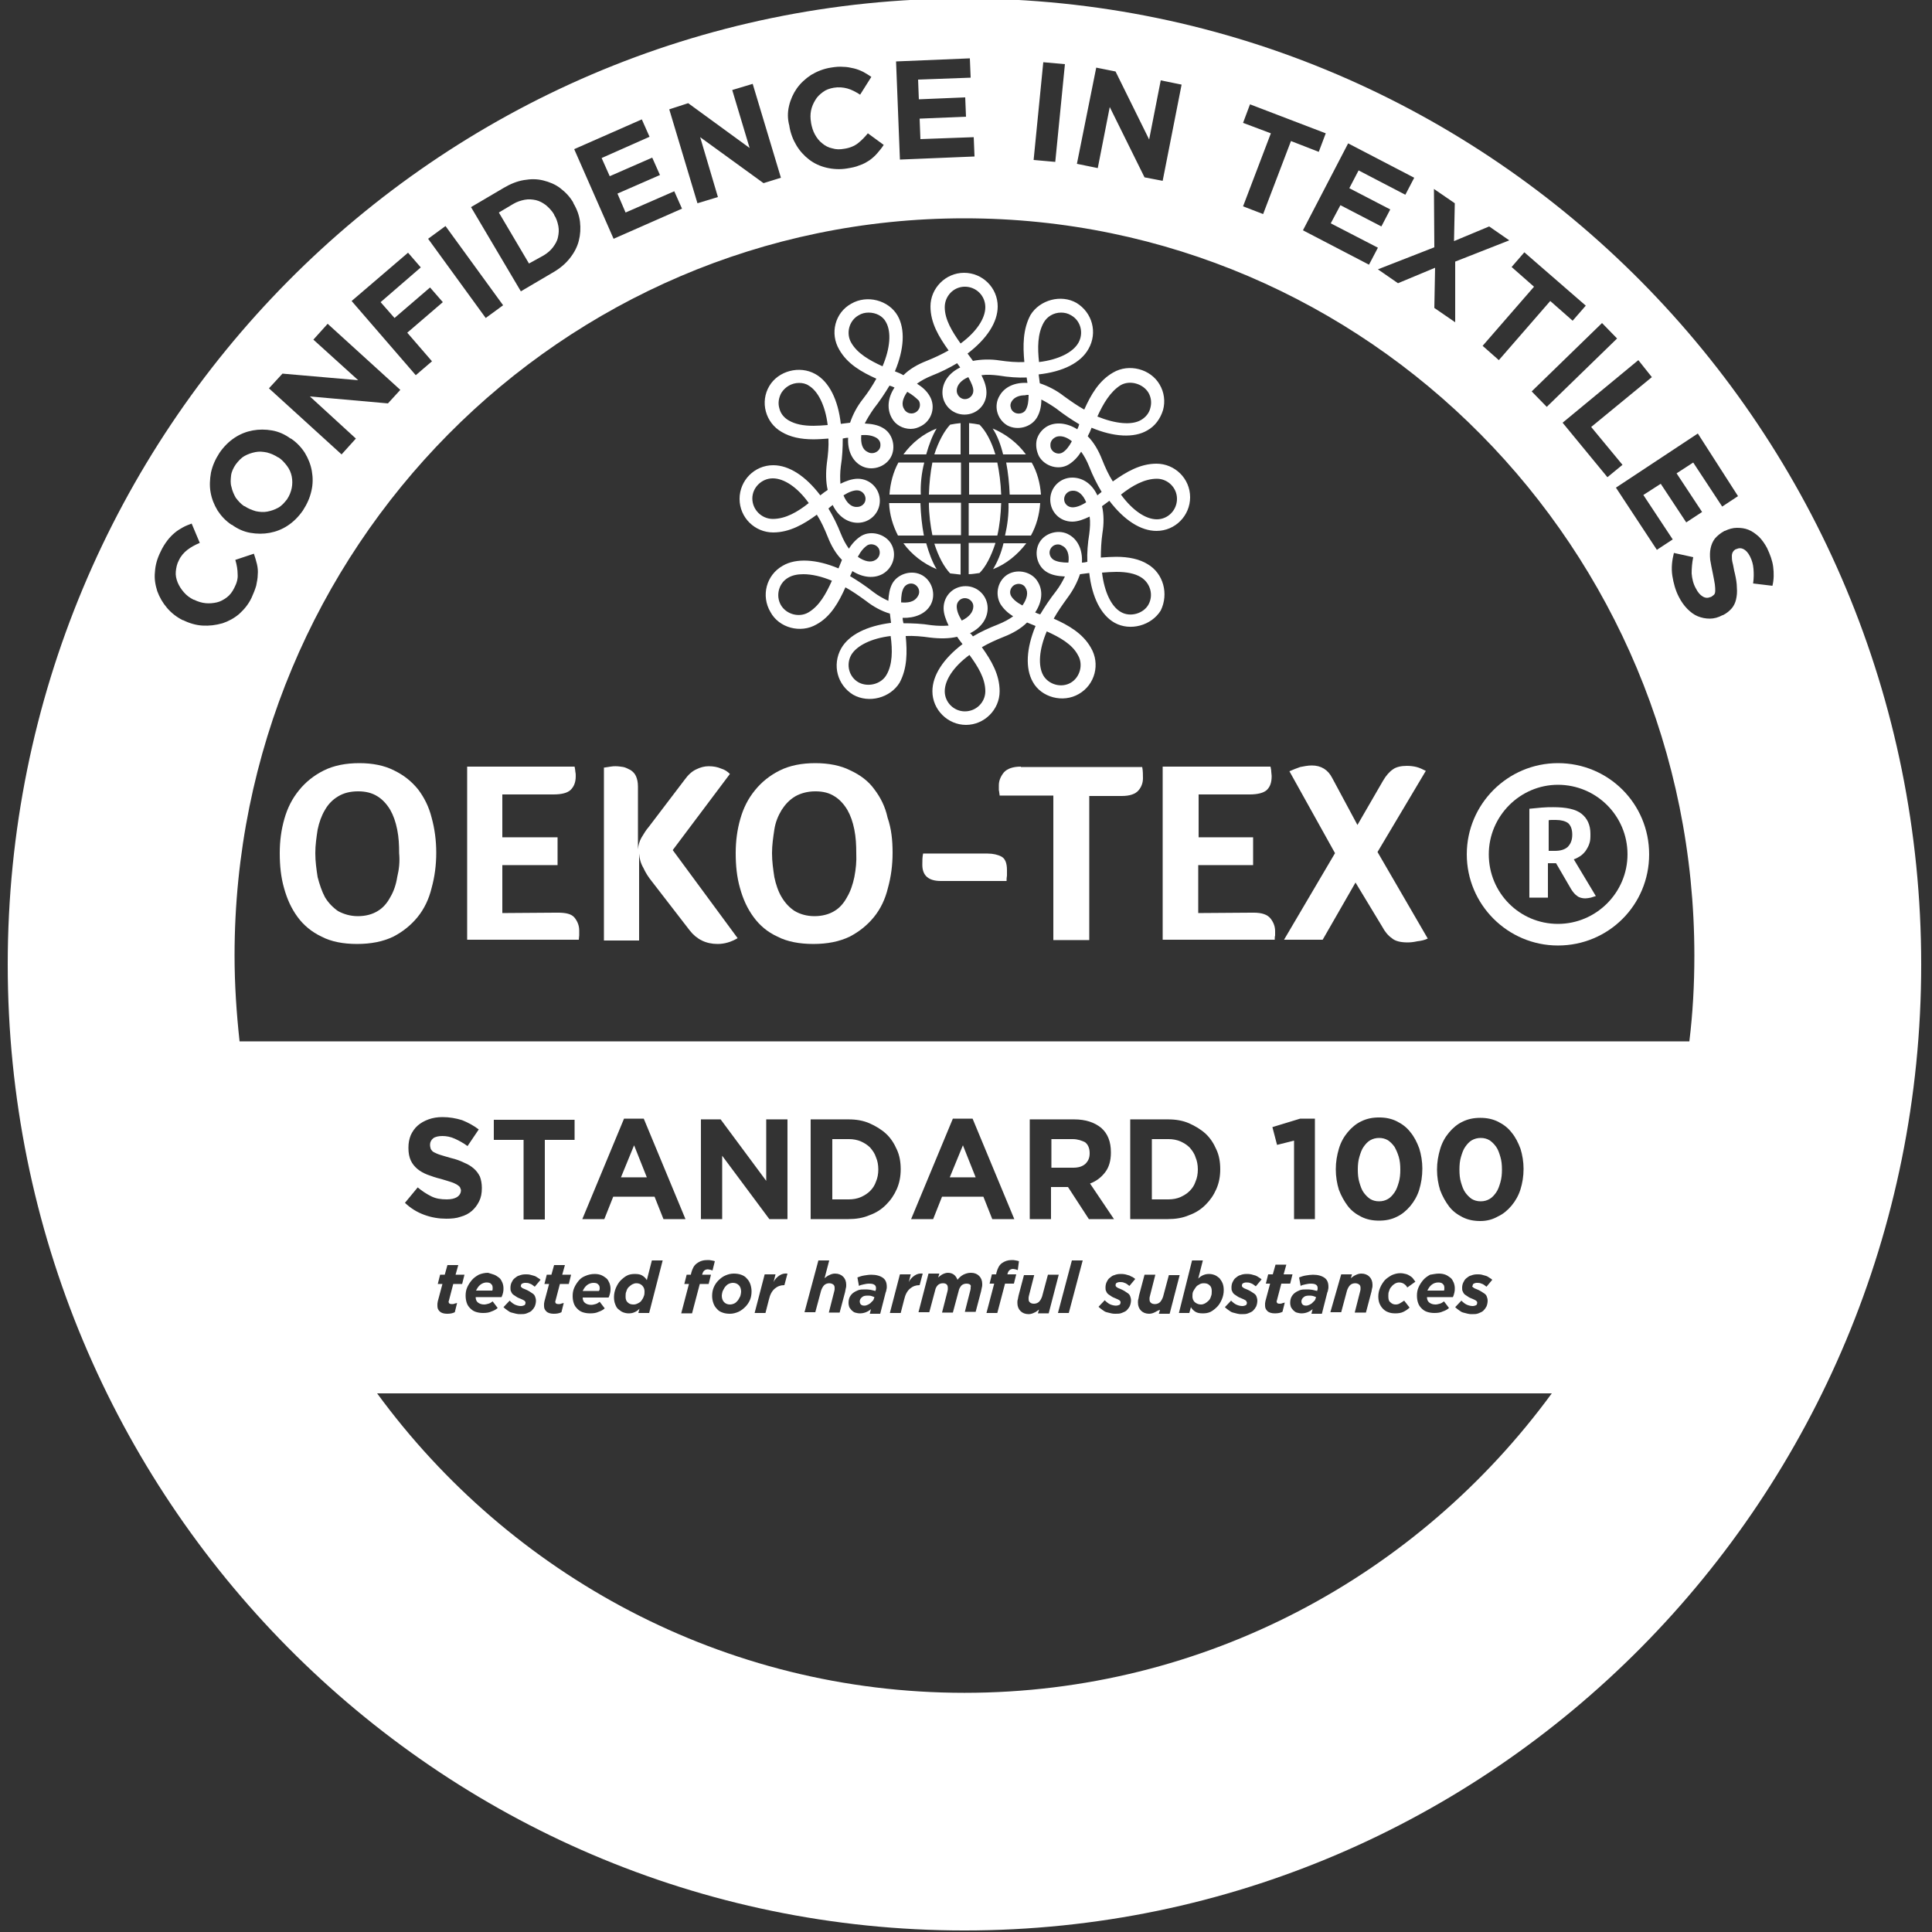 <svg width="64" height="64" viewBox="0 0 64 64" fill="none" xmlns="http://www.w3.org/2000/svg">
<rect x="0" y="0" width="64" height="64" fill="#333333" stroke="none"/>
<g clip-path="url(#clip0)">
<path d="M7.808 16.486C7.885 16.589 7.974 16.691 8.089 16.768H8.102C8.217 16.845 8.345 16.896 8.473 16.934C8.601 16.96 8.729 16.973 8.857 16.947C8.985 16.922 9.101 16.883 9.216 16.819C9.331 16.755 9.421 16.653 9.51 16.538C9.587 16.422 9.638 16.294 9.664 16.166C9.689 16.038 9.689 15.91 9.664 15.782C9.638 15.654 9.587 15.539 9.51 15.437C9.433 15.334 9.344 15.232 9.229 15.155H9.216C9.101 15.078 8.985 15.027 8.845 14.989C8.717 14.963 8.589 14.95 8.461 14.976C8.333 15.002 8.217 15.04 8.102 15.104C7.987 15.168 7.897 15.27 7.808 15.386C7.731 15.501 7.667 15.629 7.654 15.757C7.641 15.885 7.629 16.013 7.667 16.128C7.693 16.256 7.744 16.371 7.808 16.486Z" fill="white"/>
<path d="M18.009 8.461C18.137 8.384 18.24 8.294 18.317 8.192C18.393 8.089 18.457 7.987 18.483 7.859C18.509 7.744 18.521 7.616 18.496 7.488C18.47 7.36 18.432 7.232 18.355 7.117V7.104C18.278 6.976 18.189 6.886 18.086 6.797C17.984 6.72 17.869 6.656 17.753 6.63C17.638 6.605 17.51 6.592 17.382 6.617C17.254 6.643 17.126 6.681 16.998 6.758L16.525 7.04L17.523 8.729L18.009 8.461Z" fill="white"/>
<path d="M31.949 -0.051C14.438 -0.051 0.256 14.272 0.256 31.949C0.256 49.626 14.451 63.949 31.949 63.949C49.459 63.949 63.642 49.626 63.642 31.949C63.642 14.272 49.459 -0.051 31.949 -0.051ZM57.574 16.435L57.05 16.781L56.09 15.322L55.539 15.68L56.384 16.96L55.859 17.305L55.014 16.026L54.438 16.397L55.411 17.869L54.886 18.214L53.53 16.154L56.243 14.361L57.574 16.435ZM54.72 12.493L52.71 14.144L53.747 15.398L53.248 15.808L51.763 14.003L54.272 11.93L54.72 12.493ZM53.568 11.213L51.238 13.478L50.739 12.966L53.069 10.701L53.568 11.213ZM50.496 8.358L52.531 10.125L52.096 10.624L51.354 9.971L49.651 11.93L49.114 11.456L50.816 9.498L50.074 8.845L50.496 8.358ZM47.501 6.259L48.192 6.733L48.166 7.987L49.331 7.501L49.997 7.962L48.205 8.666V10.675L47.514 10.201L47.539 8.87L46.31 9.382L45.645 8.922L47.514 8.192L47.501 6.259ZM46.848 5.888L46.554 6.451L45.005 5.645L44.698 6.234L46.054 6.938L45.76 7.501L44.403 6.797L44.083 7.398L45.645 8.205L45.35 8.768L43.162 7.629L44.659 4.749L46.848 5.888ZM41.178 4.07L41.408 3.456L43.917 4.416L43.686 5.03L42.765 4.672L41.843 7.091L41.178 6.835L42.099 4.416L41.178 4.07ZM36.314 2.24L36.954 2.368L38.067 4.621L38.451 2.662L39.142 2.803L38.515 5.99L37.914 5.875L36.762 3.546L36.365 5.568L35.674 5.427L36.314 2.24ZM34.56 2.061L35.277 2.125L34.957 5.363L34.24 5.299L34.56 2.061ZM32.128 1.933L32.154 2.573L30.413 2.637L30.438 3.29L31.974 3.226L32 3.866L30.464 3.93L30.49 4.608L32.256 4.544L32.282 5.184L29.811 5.286L29.683 2.035L32.128 1.933ZM26.138 3.507C26.189 3.29 26.278 3.098 26.394 2.931C26.522 2.752 26.675 2.611 26.867 2.483C27.059 2.368 27.277 2.278 27.52 2.24C27.674 2.214 27.814 2.202 27.93 2.214C28.058 2.214 28.173 2.24 28.288 2.266C28.39 2.291 28.493 2.33 28.595 2.381C28.685 2.432 28.774 2.483 28.864 2.547L28.493 3.136C28.352 3.046 28.211 2.97 28.07 2.931C27.93 2.893 27.776 2.88 27.622 2.906C27.482 2.931 27.366 2.97 27.264 3.046C27.162 3.123 27.072 3.2 27.008 3.315C26.944 3.418 26.893 3.533 26.867 3.661C26.842 3.789 26.842 3.917 26.867 4.058V4.07C26.893 4.211 26.931 4.339 26.995 4.454C27.059 4.57 27.136 4.672 27.238 4.749C27.328 4.826 27.443 4.89 27.571 4.915C27.699 4.954 27.827 4.954 27.968 4.928C28.147 4.902 28.301 4.838 28.416 4.749C28.531 4.659 28.646 4.544 28.749 4.416L29.274 4.8C29.21 4.902 29.133 4.992 29.056 5.082C28.979 5.171 28.89 5.248 28.8 5.312C28.698 5.376 28.595 5.44 28.467 5.478C28.352 5.53 28.211 5.555 28.058 5.581C27.827 5.619 27.597 5.606 27.379 5.555C27.162 5.504 26.97 5.414 26.803 5.286C26.637 5.158 26.496 5.005 26.381 4.813C26.266 4.621 26.189 4.416 26.15 4.186V4.173C26.086 3.942 26.086 3.725 26.138 3.507ZM22.797 3.418L24.832 4.902L24.256 2.982L24.934 2.778L25.869 5.888L25.293 6.067L23.194 4.544L23.782 6.528L23.104 6.733L22.17 3.622L22.797 3.418ZM21.261 3.955L21.517 4.531L19.93 5.235L20.198 5.837L21.606 5.222L21.862 5.798L20.454 6.413L20.723 7.04L22.336 6.336L22.592 6.912L20.326 7.91L19.021 4.941L21.261 3.955ZM16.691 6.221C16.909 6.093 17.126 6.003 17.357 5.965C17.587 5.926 17.792 5.926 17.997 5.978C18.202 6.029 18.394 6.106 18.56 6.234C18.726 6.362 18.88 6.515 18.995 6.72V6.733C19.11 6.925 19.187 7.13 19.213 7.347C19.238 7.565 19.226 7.77 19.174 7.974C19.123 8.179 19.021 8.371 18.88 8.55C18.739 8.73 18.56 8.883 18.342 9.011L17.254 9.651L15.603 6.861L16.691 6.221ZM14.758 7.488L16.666 10.112L16.09 10.534L14.182 7.91L14.758 7.488ZM13.517 8.371L13.939 8.858L12.608 10.009L13.069 10.534L14.246 9.523L14.669 10.009L13.491 11.021L14.31 11.968L13.773 12.429L11.648 9.971L13.517 8.371ZM9.357 12.377L11.866 12.595L10.381 11.251L10.854 10.726L13.261 12.915L12.851 13.363L10.266 13.133L11.789 14.528L11.315 15.053L8.909 12.864L9.357 12.377ZM6.989 15.654C7.04 15.424 7.13 15.219 7.27 15.002C7.411 14.797 7.578 14.63 7.77 14.502C7.962 14.374 8.166 14.297 8.371 14.259C8.576 14.221 8.794 14.221 9.011 14.259C9.229 14.297 9.434 14.387 9.626 14.528H9.638C9.83 14.656 9.984 14.822 10.099 15.002C10.214 15.194 10.291 15.386 10.33 15.603C10.368 15.821 10.368 16.038 10.317 16.256C10.266 16.486 10.176 16.691 10.035 16.909C9.894 17.113 9.728 17.28 9.536 17.408C9.344 17.536 9.139 17.613 8.934 17.651C8.73 17.689 8.512 17.689 8.294 17.651C8.077 17.613 7.872 17.523 7.68 17.382H7.667C7.475 17.254 7.322 17.088 7.206 16.909C7.091 16.717 7.014 16.525 6.976 16.307C6.938 16.102 6.95 15.872 6.989 15.654ZM6.707 20.723C6.49 20.71 6.272 20.646 6.067 20.544H6.054C5.85 20.442 5.67 20.301 5.53 20.134C5.389 19.968 5.286 19.789 5.21 19.584C5.146 19.379 5.107 19.174 5.133 18.944C5.146 18.713 5.21 18.496 5.325 18.265C5.389 18.125 5.466 18.009 5.542 17.907C5.619 17.805 5.709 17.715 5.786 17.651C5.875 17.574 5.965 17.523 6.054 17.472C6.144 17.421 6.246 17.382 6.349 17.344L6.618 17.984C6.464 18.048 6.323 18.125 6.208 18.214C6.093 18.304 5.99 18.419 5.926 18.56C5.862 18.675 5.837 18.803 5.824 18.931C5.811 19.059 5.837 19.174 5.888 19.302C5.939 19.418 6.003 19.52 6.093 19.622C6.182 19.725 6.285 19.802 6.413 19.866H6.426C6.554 19.93 6.682 19.968 6.81 19.981C6.938 19.994 7.066 19.981 7.181 19.955C7.296 19.93 7.411 19.866 7.514 19.789C7.616 19.712 7.693 19.61 7.757 19.482C7.846 19.315 7.885 19.162 7.872 19.021C7.872 18.88 7.846 18.713 7.795 18.547L8.41 18.342C8.448 18.457 8.486 18.573 8.512 18.688C8.538 18.803 8.55 18.918 8.538 19.034C8.538 19.149 8.512 19.277 8.486 19.405C8.448 19.533 8.397 19.661 8.333 19.802C8.23 20.019 8.09 20.186 7.923 20.339C7.757 20.48 7.565 20.582 7.373 20.646C7.142 20.71 6.938 20.736 6.707 20.723ZM31.949 56.077C23.974 56.077 16.896 52.173 12.493 46.157H51.405C47.002 52.173 39.923 56.077 31.949 56.077ZM15.245 39.347C15.232 39.309 15.194 39.283 15.142 39.245C15.091 39.219 15.027 39.181 14.938 39.155C14.848 39.13 14.746 39.091 14.605 39.053C14.438 39.014 14.298 38.963 14.157 38.912C14.029 38.861 13.914 38.797 13.824 38.72C13.734 38.643 13.658 38.553 13.606 38.438C13.555 38.323 13.53 38.195 13.53 38.029V38.016C13.53 37.862 13.555 37.734 13.606 37.606C13.658 37.491 13.734 37.376 13.837 37.286C13.939 37.197 14.054 37.133 14.195 37.081C14.336 37.03 14.49 37.005 14.656 37.005C14.886 37.005 15.104 37.043 15.309 37.107C15.501 37.184 15.693 37.286 15.859 37.414L15.488 37.965C15.347 37.862 15.206 37.785 15.066 37.721C14.925 37.657 14.784 37.632 14.656 37.632C14.528 37.632 14.413 37.657 14.349 37.709C14.285 37.76 14.246 37.837 14.246 37.913V37.926C14.246 37.977 14.259 38.029 14.272 38.067C14.298 38.105 14.323 38.144 14.374 38.169C14.426 38.195 14.502 38.233 14.592 38.259C14.682 38.285 14.797 38.323 14.938 38.361C15.104 38.4 15.245 38.451 15.373 38.515C15.501 38.566 15.603 38.63 15.693 38.707C15.782 38.784 15.846 38.873 15.898 38.976C15.936 39.078 15.962 39.206 15.962 39.347V39.36C15.962 39.526 15.936 39.667 15.872 39.795C15.808 39.923 15.731 40.026 15.629 40.115C15.526 40.205 15.398 40.269 15.258 40.307C15.117 40.358 14.95 40.371 14.784 40.371C14.541 40.371 14.298 40.333 14.054 40.243C13.811 40.154 13.606 40.026 13.414 39.846L13.837 39.334C13.99 39.462 14.131 39.552 14.285 39.629C14.438 39.706 14.605 39.731 14.797 39.731C14.95 39.731 15.053 39.706 15.142 39.654C15.219 39.603 15.27 39.526 15.27 39.424V39.411C15.27 39.424 15.258 39.386 15.245 39.347ZM25.818 42.253C25.894 42.202 25.984 42.176 26.086 42.189L25.984 42.573H25.971C25.856 42.573 25.754 42.611 25.664 42.688C25.574 42.765 25.51 42.88 25.472 43.046L25.357 43.494H24.998L25.331 42.214H25.69L25.626 42.47C25.664 42.381 25.741 42.304 25.818 42.253ZM25.485 40.384L23.923 38.285V40.384H23.219V37.081H23.872L25.382 39.117V37.081H26.086V40.384H25.485ZM24.896 42.778C24.896 42.867 24.883 42.969 24.845 43.059C24.806 43.149 24.755 43.225 24.691 43.289C24.627 43.353 24.55 43.417 24.461 43.456C24.371 43.494 24.282 43.52 24.179 43.52C24.09 43.52 24 43.507 23.936 43.481C23.859 43.456 23.795 43.417 23.744 43.353C23.693 43.302 23.654 43.238 23.629 43.161C23.603 43.085 23.59 43.008 23.59 42.931C23.59 42.842 23.603 42.739 23.642 42.65C23.68 42.56 23.731 42.483 23.795 42.419C23.859 42.355 23.936 42.291 24.026 42.253C24.115 42.214 24.205 42.189 24.307 42.189C24.397 42.189 24.486 42.202 24.55 42.227C24.627 42.253 24.691 42.291 24.742 42.355C24.794 42.406 24.832 42.47 24.858 42.547C24.883 42.624 24.896 42.701 24.896 42.778ZM23.437 41.741C23.488 41.741 23.526 41.741 23.578 41.754C23.629 41.766 23.654 41.766 23.68 41.779L23.603 42.086C23.578 42.074 23.552 42.074 23.526 42.061C23.501 42.061 23.475 42.048 23.45 42.048C23.36 42.048 23.296 42.099 23.27 42.189L23.258 42.227H23.552L23.475 42.534H23.181L22.925 43.507H22.566L22.822 42.534H22.669L22.746 42.227H22.886L22.899 42.163C22.938 42.022 22.989 41.92 23.078 41.856C23.194 41.766 23.309 41.741 23.437 41.741ZM21.978 40.384L21.683 39.642H20.314L20.019 40.384H19.29L20.672 37.056H21.325L22.707 40.384H21.978ZM21.018 43.469C20.966 43.494 20.902 43.507 20.826 43.507C20.762 43.507 20.698 43.494 20.634 43.469C20.57 43.443 20.531 43.405 20.48 43.366C20.429 43.328 20.403 43.264 20.378 43.2C20.352 43.136 20.339 43.059 20.339 42.969C20.339 42.854 20.365 42.752 20.403 42.662C20.442 42.573 20.493 42.483 20.557 42.419C20.621 42.355 20.698 42.291 20.774 42.253C20.851 42.214 20.941 42.202 21.03 42.202C21.133 42.202 21.21 42.214 21.274 42.253C21.338 42.291 21.389 42.342 21.427 42.406L21.594 41.754H21.952L21.504 43.494H21.146L21.184 43.353C21.133 43.405 21.082 43.443 21.018 43.469ZM19.392 42.266C19.482 42.227 19.584 42.202 19.699 42.202C19.776 42.202 19.853 42.214 19.917 42.24C19.981 42.266 20.032 42.304 20.083 42.342C20.134 42.381 20.16 42.445 20.186 42.496C20.211 42.56 20.224 42.624 20.224 42.688C20.224 42.739 20.224 42.778 20.211 42.829C20.198 42.88 20.186 42.931 20.16 42.982H19.302C19.302 43.059 19.328 43.123 19.379 43.161C19.43 43.2 19.494 43.225 19.584 43.225C19.635 43.225 19.674 43.213 19.725 43.2C19.776 43.187 19.814 43.161 19.866 43.123L20.032 43.341C19.981 43.392 19.904 43.43 19.827 43.456C19.75 43.494 19.661 43.507 19.546 43.507C19.456 43.507 19.379 43.494 19.302 43.469C19.226 43.443 19.174 43.405 19.123 43.353C19.072 43.302 19.034 43.251 19.008 43.174C18.982 43.097 18.97 43.021 18.97 42.931C18.97 42.842 18.982 42.752 19.021 42.662C19.059 42.573 19.11 42.496 19.174 42.419C19.238 42.342 19.302 42.304 19.392 42.266ZM19.034 37.76H18.048V40.397H17.344V37.76H16.358V37.094H19.034V37.76ZM18.496 43.2C18.522 43.2 18.56 43.2 18.586 43.187C18.611 43.174 18.65 43.174 18.675 43.161L18.598 43.469C18.522 43.507 18.445 43.52 18.342 43.52C18.24 43.52 18.15 43.494 18.099 43.443C18.048 43.392 18.022 43.341 18.022 43.264C18.022 43.238 18.022 43.213 18.022 43.187C18.022 43.161 18.035 43.136 18.035 43.11L18.189 42.534H18.035L18.112 42.227H18.266L18.355 41.907H18.714L18.624 42.227H18.918L18.842 42.534H18.547L18.406 43.072C18.406 43.085 18.406 43.097 18.394 43.097C18.394 43.11 18.394 43.123 18.394 43.123C18.394 43.174 18.432 43.2 18.496 43.2ZM17.28 42.65C17.306 42.675 17.344 42.688 17.408 42.714C17.446 42.726 17.485 42.752 17.536 42.778C17.574 42.803 17.613 42.829 17.651 42.854C17.69 42.88 17.715 42.918 17.728 42.957C17.741 42.995 17.754 43.033 17.754 43.085C17.754 43.149 17.741 43.213 17.715 43.277C17.69 43.328 17.651 43.379 17.613 43.417C17.574 43.456 17.51 43.481 17.446 43.507C17.382 43.533 17.318 43.533 17.242 43.533C17.19 43.533 17.152 43.533 17.101 43.52C17.05 43.507 16.998 43.494 16.947 43.481C16.896 43.469 16.858 43.443 16.806 43.405C16.755 43.366 16.717 43.341 16.678 43.302L16.883 43.085C16.947 43.149 17.011 43.2 17.075 43.225C17.139 43.251 17.203 43.264 17.254 43.264C17.306 43.264 17.331 43.251 17.37 43.238C17.395 43.225 17.408 43.187 17.408 43.149C17.408 43.123 17.395 43.11 17.37 43.085C17.344 43.072 17.306 43.046 17.267 43.033C17.216 43.008 17.165 42.995 17.126 42.969C17.088 42.944 17.05 42.918 17.011 42.893C16.973 42.867 16.947 42.829 16.934 42.79C16.909 42.752 16.909 42.714 16.909 42.662C16.909 42.598 16.922 42.534 16.947 42.483C16.973 42.432 16.998 42.381 17.05 42.342C17.101 42.304 17.139 42.266 17.203 42.253C17.267 42.227 17.331 42.214 17.408 42.214C17.459 42.214 17.51 42.214 17.562 42.227C17.613 42.24 17.651 42.253 17.702 42.266C17.741 42.278 17.779 42.304 17.818 42.33C17.856 42.355 17.882 42.368 17.907 42.394L17.715 42.624C17.651 42.573 17.6 42.534 17.549 42.522C17.498 42.496 17.446 42.496 17.395 42.496C17.357 42.496 17.318 42.509 17.293 42.522C17.267 42.534 17.254 42.573 17.254 42.598C17.242 42.598 17.254 42.624 17.28 42.65ZM16.371 42.227C16.435 42.253 16.486 42.291 16.538 42.33C16.589 42.368 16.614 42.432 16.64 42.483C16.666 42.547 16.678 42.611 16.678 42.675C16.678 42.726 16.678 42.765 16.666 42.816C16.653 42.867 16.64 42.918 16.614 42.969H15.757C15.757 43.046 15.782 43.11 15.834 43.149C15.885 43.187 15.949 43.213 16.038 43.213C16.09 43.213 16.128 43.2 16.179 43.187C16.23 43.174 16.269 43.149 16.32 43.11L16.486 43.328C16.435 43.379 16.358 43.417 16.282 43.443C16.205 43.481 16.115 43.494 16 43.494C15.91 43.494 15.834 43.481 15.757 43.456C15.68 43.43 15.629 43.392 15.578 43.341C15.526 43.289 15.488 43.238 15.462 43.161C15.437 43.085 15.424 43.008 15.424 42.918C15.424 42.829 15.437 42.739 15.475 42.65C15.514 42.56 15.565 42.483 15.629 42.406C15.693 42.33 15.77 42.278 15.859 42.227C15.949 42.189 16.051 42.163 16.166 42.163C16.243 42.189 16.307 42.202 16.371 42.227ZM14.963 43.2C14.989 43.2 15.027 43.2 15.053 43.187C15.078 43.174 15.117 43.174 15.142 43.161L15.066 43.469C14.989 43.507 14.912 43.52 14.81 43.52C14.707 43.52 14.618 43.494 14.566 43.443C14.515 43.392 14.49 43.341 14.49 43.264C14.49 43.238 14.49 43.213 14.49 43.187C14.49 43.161 14.502 43.136 14.502 43.11L14.656 42.534H14.502L14.579 42.227H14.733L14.822 41.907H15.181L15.091 42.227H15.386L15.309 42.534H15.014L14.874 43.072C14.874 43.085 14.874 43.097 14.861 43.097C14.861 43.11 14.861 43.123 14.861 43.123C14.861 43.174 14.899 43.2 14.963 43.2ZM30.298 42.253C30.374 42.202 30.464 42.176 30.566 42.189L30.464 42.573H30.451C30.336 42.573 30.234 42.611 30.144 42.688C30.054 42.765 29.99 42.88 29.952 43.046L29.837 43.494H29.478L29.811 42.214H30.17L30.106 42.47C30.144 42.381 30.221 42.304 30.298 42.253ZM36.902 40.384H36.07L35.379 39.322H34.816V40.384H34.112V37.081H35.584C35.968 37.081 36.262 37.184 36.48 37.363C36.698 37.555 36.8 37.824 36.8 38.169V38.182C36.8 38.451 36.736 38.669 36.608 38.835C36.48 39.002 36.314 39.13 36.109 39.206L36.902 40.384ZM38.259 43.469C38.208 43.494 38.144 43.52 38.067 43.52C37.952 43.52 37.862 43.481 37.798 43.417C37.734 43.353 37.696 43.264 37.696 43.149C37.696 43.11 37.696 43.072 37.709 43.033C37.722 42.995 37.722 42.944 37.734 42.906L37.914 42.227H38.272L38.093 42.931C38.093 42.944 38.08 42.969 38.08 42.995C38.08 43.021 38.08 43.033 38.08 43.046C38.08 43.097 38.093 43.136 38.131 43.161C38.157 43.187 38.208 43.2 38.259 43.2C38.323 43.2 38.387 43.174 38.426 43.136C38.464 43.097 38.502 43.033 38.528 42.957L38.72 42.24H39.078L38.746 43.52H38.387L38.426 43.392C38.362 43.405 38.31 43.443 38.259 43.469ZM39.488 41.754H39.846L39.693 42.355C39.744 42.304 39.795 42.266 39.859 42.24C39.923 42.214 39.974 42.202 40.051 42.202C40.115 42.202 40.179 42.214 40.243 42.24C40.307 42.266 40.346 42.304 40.397 42.342C40.435 42.394 40.474 42.445 40.499 42.509C40.525 42.573 40.538 42.65 40.538 42.739C40.538 42.854 40.512 42.957 40.474 43.046C40.435 43.136 40.384 43.225 40.32 43.289C40.256 43.353 40.179 43.417 40.102 43.456C40.026 43.494 39.936 43.507 39.846 43.507C39.744 43.507 39.667 43.494 39.603 43.456C39.539 43.417 39.488 43.366 39.45 43.302L39.398 43.494H39.053L39.488 41.754ZM40.422 38.733C40.422 38.963 40.384 39.181 40.294 39.386C40.205 39.59 40.09 39.757 39.936 39.91C39.782 40.064 39.603 40.179 39.386 40.256C39.181 40.346 38.938 40.384 38.694 40.384H37.44V37.081H38.694C38.95 37.081 39.181 37.12 39.386 37.209C39.59 37.299 39.782 37.414 39.936 37.555C40.09 37.696 40.205 37.875 40.294 38.08C40.384 38.272 40.422 38.489 40.422 38.733ZM37.517 42.304C37.555 42.33 37.581 42.342 37.606 42.368L37.414 42.598C37.35 42.547 37.299 42.509 37.248 42.496C37.197 42.47 37.146 42.47 37.094 42.47C37.056 42.47 37.018 42.483 36.992 42.496C36.966 42.509 36.954 42.547 36.954 42.573C36.954 42.598 36.966 42.624 36.992 42.637C37.018 42.662 37.056 42.675 37.12 42.701C37.158 42.714 37.197 42.739 37.248 42.765C37.286 42.79 37.325 42.816 37.363 42.842C37.402 42.867 37.427 42.906 37.44 42.944C37.453 42.982 37.466 43.021 37.466 43.072C37.466 43.136 37.453 43.2 37.427 43.264C37.402 43.315 37.363 43.366 37.325 43.405C37.286 43.443 37.222 43.469 37.158 43.494C37.094 43.52 37.03 43.52 36.954 43.52C36.902 43.52 36.864 43.52 36.813 43.507C36.762 43.494 36.71 43.481 36.659 43.469C36.608 43.456 36.57 43.43 36.518 43.392C36.467 43.353 36.429 43.328 36.39 43.289L36.595 43.072C36.659 43.136 36.723 43.187 36.787 43.213C36.851 43.238 36.915 43.251 36.966 43.251C37.018 43.251 37.043 43.238 37.082 43.225C37.107 43.213 37.12 43.174 37.12 43.136C37.12 43.11 37.107 43.097 37.082 43.072C37.056 43.059 37.018 43.033 36.979 43.021C36.928 42.995 36.877 42.982 36.838 42.957C36.8 42.931 36.762 42.906 36.723 42.88C36.685 42.854 36.659 42.816 36.646 42.778C36.621 42.739 36.621 42.701 36.621 42.65C36.621 42.586 36.634 42.522 36.659 42.47C36.685 42.419 36.71 42.368 36.762 42.33C36.813 42.291 36.851 42.253 36.915 42.24C36.979 42.214 37.043 42.202 37.12 42.202C37.171 42.202 37.222 42.202 37.274 42.214C37.325 42.227 37.363 42.24 37.414 42.253C37.44 42.266 37.478 42.291 37.517 42.304ZM35.866 41.754L35.405 43.494H35.046L35.507 41.754H35.866ZM34.266 42.214L34.086 42.918C34.086 42.931 34.074 42.957 34.074 42.982C34.074 43.008 34.074 43.021 34.074 43.033C34.074 43.085 34.086 43.123 34.125 43.149C34.15 43.174 34.202 43.187 34.253 43.187C34.317 43.187 34.381 43.161 34.419 43.123C34.458 43.085 34.496 43.021 34.522 42.944L34.714 42.227H35.072L34.739 43.507H34.381L34.419 43.379C34.368 43.417 34.33 43.456 34.266 43.481C34.214 43.507 34.15 43.533 34.074 43.533C33.958 43.533 33.869 43.494 33.805 43.43C33.741 43.366 33.702 43.277 33.702 43.161C33.702 43.123 33.702 43.085 33.715 43.046C33.728 43.008 33.728 42.957 33.741 42.918L33.92 42.24H34.266V42.214ZM33.715 42.074C33.69 42.061 33.664 42.061 33.638 42.048C33.613 42.048 33.587 42.035 33.562 42.035C33.472 42.035 33.408 42.086 33.382 42.176L33.37 42.214H33.664L33.587 42.522H33.293L33.037 43.494H32.678L32.934 42.522H32.781L32.858 42.214H32.998L33.011 42.15C33.05 42.01 33.101 41.907 33.19 41.843C33.28 41.779 33.382 41.741 33.51 41.741C33.562 41.741 33.6 41.741 33.651 41.754C33.702 41.766 33.728 41.766 33.754 41.779L33.715 42.074ZM32.87 40.384L32.576 39.642H31.206L30.912 40.384H30.182L31.565 37.056H32.218L33.6 40.384H32.87ZM32.013 42.522C31.949 42.522 31.885 42.547 31.846 42.586C31.808 42.637 31.77 42.688 31.757 42.765L31.565 43.481H31.206L31.386 42.778C31.386 42.765 31.398 42.739 31.398 42.714C31.398 42.688 31.398 42.675 31.398 42.662C31.398 42.56 31.347 42.509 31.232 42.509C31.168 42.509 31.104 42.534 31.066 42.573C31.027 42.611 30.989 42.675 30.976 42.752L30.784 43.469H30.426L30.758 42.189H31.117L31.078 42.317C31.13 42.278 31.168 42.24 31.219 42.214C31.27 42.189 31.334 42.163 31.398 42.163C31.488 42.163 31.552 42.189 31.603 42.227C31.654 42.266 31.693 42.33 31.718 42.394C31.77 42.33 31.834 42.266 31.91 42.227C31.987 42.189 32.064 42.163 32.166 42.163C32.282 42.163 32.371 42.202 32.435 42.266C32.499 42.33 32.538 42.419 32.538 42.534C32.538 42.573 32.538 42.611 32.525 42.65C32.512 42.688 32.512 42.739 32.499 42.778L32.32 43.456H31.962L32.141 42.752C32.141 42.739 32.154 42.714 32.154 42.688C32.154 42.662 32.154 42.65 32.154 42.637C32.179 42.573 32.128 42.522 32.013 42.522ZM29.837 38.733C29.837 38.963 29.798 39.181 29.709 39.386C29.619 39.59 29.504 39.757 29.35 39.91C29.197 40.064 29.018 40.179 28.8 40.256C28.595 40.346 28.352 40.384 28.109 40.384H26.854V37.081H28.109C28.365 37.081 28.595 37.12 28.8 37.209C29.005 37.299 29.197 37.414 29.35 37.555C29.504 37.696 29.619 37.875 29.709 38.08C29.798 38.272 29.837 38.489 29.837 38.733ZM28.685 43.469C28.621 43.494 28.557 43.507 28.48 43.507C28.429 43.507 28.378 43.494 28.326 43.481C28.288 43.469 28.25 43.443 28.211 43.405C28.186 43.379 28.16 43.341 28.134 43.302C28.122 43.264 28.109 43.213 28.109 43.161C28.109 43.085 28.122 43.021 28.147 42.969C28.173 42.918 28.211 42.867 28.262 42.829C28.314 42.79 28.365 42.765 28.429 42.739C28.493 42.714 28.57 42.714 28.646 42.714C28.71 42.714 28.774 42.714 28.838 42.726C28.89 42.739 28.954 42.752 29.005 42.765V42.752C29.005 42.739 29.005 42.726 29.018 42.714C29.018 42.701 29.018 42.675 29.018 42.662C29.018 42.624 29.005 42.586 28.966 42.56C28.928 42.534 28.877 42.522 28.787 42.522C28.723 42.522 28.672 42.534 28.608 42.547C28.544 42.56 28.493 42.573 28.454 42.598L28.403 42.317C28.467 42.291 28.544 42.266 28.621 42.253C28.698 42.24 28.787 42.227 28.864 42.227C29.03 42.227 29.158 42.266 29.248 42.33C29.338 42.394 29.376 42.496 29.376 42.624C29.376 42.662 29.376 42.688 29.363 42.726C29.363 42.752 29.35 42.79 29.338 42.816L29.158 43.52H28.813L28.851 43.366C28.813 43.405 28.749 43.443 28.685 43.469ZM27.11 41.754H27.469L27.315 42.342C27.366 42.304 27.405 42.266 27.469 42.24C27.52 42.214 27.584 42.189 27.661 42.189C27.776 42.189 27.866 42.227 27.93 42.291C27.994 42.355 28.032 42.445 28.032 42.56C28.032 42.598 28.032 42.637 28.019 42.675C28.006 42.714 28.006 42.765 27.994 42.803L27.814 43.481H27.456L27.635 42.778C27.635 42.765 27.648 42.739 27.648 42.714C27.648 42.688 27.648 42.675 27.648 42.662C27.648 42.611 27.635 42.573 27.597 42.547C27.558 42.522 27.52 42.509 27.469 42.509C27.405 42.509 27.341 42.534 27.302 42.573C27.264 42.611 27.226 42.675 27.2 42.752L27.008 43.469H26.65L27.11 41.754ZM41.254 43.072C41.229 43.059 41.19 43.033 41.152 43.021C41.101 42.995 41.05 42.982 41.011 42.957C40.973 42.931 40.934 42.906 40.896 42.88C40.858 42.854 40.832 42.816 40.819 42.778C40.794 42.739 40.794 42.701 40.794 42.65C40.794 42.586 40.806 42.522 40.832 42.47C40.858 42.419 40.883 42.368 40.934 42.33C40.986 42.291 41.024 42.253 41.088 42.24C41.152 42.214 41.216 42.202 41.293 42.202C41.344 42.202 41.395 42.202 41.446 42.214C41.498 42.227 41.536 42.24 41.587 42.253C41.626 42.266 41.664 42.291 41.702 42.317C41.741 42.342 41.766 42.355 41.792 42.381L41.6 42.611C41.536 42.56 41.485 42.522 41.434 42.509C41.382 42.483 41.331 42.483 41.28 42.483C41.242 42.483 41.203 42.496 41.178 42.509C41.152 42.522 41.139 42.56 41.139 42.586C41.139 42.611 41.152 42.637 41.178 42.65C41.203 42.675 41.242 42.688 41.306 42.714C41.344 42.726 41.382 42.752 41.434 42.778C41.472 42.803 41.51 42.829 41.549 42.854C41.587 42.88 41.613 42.918 41.626 42.957C41.638 42.995 41.651 43.033 41.651 43.085C41.651 43.149 41.638 43.213 41.613 43.277C41.587 43.328 41.549 43.379 41.51 43.417C41.472 43.456 41.408 43.481 41.344 43.507C41.28 43.533 41.216 43.533 41.139 43.533C41.088 43.533 41.05 43.533 40.998 43.52C40.947 43.507 40.896 43.494 40.845 43.481C40.794 43.469 40.755 43.443 40.704 43.405C40.653 43.366 40.614 43.341 40.576 43.302L40.781 43.085C40.845 43.149 40.909 43.2 40.973 43.225C41.037 43.251 41.101 43.264 41.152 43.264C41.203 43.264 41.229 43.251 41.267 43.238C41.293 43.225 41.306 43.187 41.306 43.149C41.293 43.11 41.28 43.085 41.254 43.072ZM41.933 42.522L42.01 42.214H42.163L42.253 41.894H42.611L42.522 42.214H42.816L42.739 42.522H42.445L42.304 43.059C42.304 43.072 42.304 43.085 42.291 43.085C42.291 43.097 42.291 43.11 42.291 43.11C42.291 43.161 42.317 43.187 42.381 43.187C42.406 43.187 42.445 43.187 42.47 43.174C42.496 43.161 42.534 43.161 42.56 43.149L42.483 43.456C42.406 43.494 42.33 43.507 42.227 43.507C42.125 43.507 42.035 43.481 41.984 43.43C41.933 43.379 41.907 43.328 41.907 43.251C41.907 43.225 41.907 43.2 41.907 43.174C41.907 43.149 41.92 43.123 41.92 43.097L42.074 42.522H41.933ZM43.315 43.469C43.251 43.494 43.187 43.507 43.11 43.507C43.059 43.507 43.008 43.494 42.957 43.481C42.918 43.469 42.88 43.443 42.842 43.405C42.816 43.379 42.79 43.341 42.765 43.302C42.752 43.264 42.739 43.213 42.739 43.161C42.739 43.085 42.752 43.021 42.778 42.969C42.803 42.918 42.842 42.867 42.893 42.829C42.944 42.79 42.995 42.765 43.059 42.739C43.123 42.714 43.2 42.714 43.277 42.714C43.341 42.714 43.405 42.714 43.469 42.726C43.52 42.739 43.584 42.752 43.635 42.765V42.752C43.635 42.739 43.635 42.726 43.648 42.714C43.648 42.701 43.648 42.675 43.648 42.662C43.648 42.624 43.635 42.586 43.597 42.56C43.558 42.534 43.507 42.522 43.418 42.522C43.354 42.522 43.302 42.534 43.238 42.547C43.174 42.56 43.123 42.573 43.085 42.598L43.034 42.317C43.098 42.291 43.174 42.266 43.251 42.253C43.328 42.24 43.418 42.227 43.494 42.227C43.661 42.227 43.789 42.266 43.878 42.33C43.968 42.394 44.006 42.496 44.006 42.624C44.006 42.662 44.006 42.688 43.994 42.726C43.994 42.752 43.981 42.79 43.968 42.816L43.789 43.52H43.443L43.482 43.366C43.443 43.405 43.379 43.443 43.315 43.469ZM43.571 40.384H42.867V37.785L42.304 37.926L42.15 37.337L43.072 37.056H43.558V40.384H43.571ZM48.806 42.65C48.832 42.675 48.87 42.688 48.934 42.714C48.973 42.726 49.011 42.752 49.062 42.778C49.101 42.803 49.139 42.829 49.178 42.854C49.216 42.88 49.242 42.918 49.254 42.957C49.267 42.995 49.28 43.033 49.28 43.085C49.28 43.149 49.267 43.213 49.242 43.277C49.216 43.328 49.178 43.379 49.139 43.417C49.101 43.456 49.037 43.481 48.973 43.507C48.909 43.533 48.845 43.533 48.768 43.533C48.717 43.533 48.678 43.533 48.627 43.52C48.576 43.507 48.525 43.494 48.474 43.481C48.422 43.469 48.384 43.443 48.333 43.405C48.282 43.366 48.243 43.341 48.205 43.302L48.41 43.085C48.474 43.149 48.538 43.2 48.602 43.225C48.666 43.251 48.73 43.264 48.781 43.264C48.832 43.264 48.858 43.251 48.896 43.238C48.922 43.225 48.934 43.187 48.934 43.149C48.934 43.123 48.922 43.11 48.896 43.085C48.87 43.072 48.832 43.046 48.794 43.033C48.742 43.008 48.691 42.995 48.653 42.969C48.614 42.944 48.576 42.918 48.538 42.893C48.499 42.867 48.474 42.829 48.461 42.79C48.435 42.752 48.435 42.714 48.435 42.662C48.435 42.598 48.448 42.534 48.474 42.483C48.499 42.432 48.525 42.381 48.576 42.342C48.627 42.304 48.666 42.266 48.73 42.253C48.794 42.227 48.858 42.214 48.934 42.214C48.986 42.214 49.037 42.214 49.088 42.227C49.139 42.24 49.178 42.253 49.229 42.266C49.267 42.278 49.306 42.304 49.344 42.33C49.382 42.355 49.408 42.368 49.434 42.394L49.242 42.624C49.178 42.573 49.126 42.534 49.075 42.522C49.024 42.496 48.973 42.496 48.922 42.496C48.883 42.496 48.845 42.509 48.819 42.522C48.794 42.534 48.781 42.573 48.781 42.598C48.755 42.598 48.768 42.624 48.806 42.65ZM49.037 40.448C48.819 40.448 48.627 40.41 48.448 40.32C48.269 40.23 48.115 40.115 48 39.962C47.885 39.808 47.782 39.629 47.706 39.424C47.642 39.219 47.603 38.989 47.603 38.745C47.603 38.502 47.642 38.285 47.706 38.067C47.77 37.849 47.872 37.67 48 37.517C48.128 37.363 48.282 37.235 48.448 37.158C48.627 37.069 48.819 37.03 49.037 37.03C49.254 37.03 49.446 37.069 49.626 37.158C49.805 37.248 49.958 37.363 50.074 37.517C50.202 37.67 50.291 37.849 50.368 38.054C50.432 38.259 50.47 38.489 50.47 38.72C50.47 38.963 50.432 39.194 50.368 39.398C50.304 39.603 50.202 39.782 50.074 39.936C49.946 40.09 49.792 40.218 49.626 40.294C49.446 40.397 49.254 40.448 49.037 40.448ZM47.667 42.189C47.744 42.189 47.821 42.202 47.885 42.227C47.949 42.253 48 42.291 48.051 42.33C48.102 42.368 48.128 42.432 48.154 42.483C48.179 42.547 48.192 42.611 48.192 42.675C48.192 42.726 48.192 42.765 48.179 42.816C48.166 42.867 48.154 42.918 48.128 42.969H47.27C47.27 43.046 47.296 43.11 47.347 43.149C47.398 43.187 47.462 43.213 47.552 43.213C47.603 43.213 47.642 43.2 47.693 43.187C47.744 43.174 47.782 43.149 47.834 43.11L48 43.328C47.949 43.379 47.872 43.417 47.795 43.443C47.718 43.481 47.629 43.494 47.514 43.494C47.424 43.494 47.347 43.481 47.27 43.456C47.194 43.43 47.142 43.392 47.091 43.341C47.04 43.289 47.002 43.238 46.976 43.161C46.95 43.085 46.938 43.008 46.938 42.918C46.938 42.829 46.95 42.739 46.989 42.65C47.027 42.56 47.078 42.483 47.142 42.406C47.206 42.33 47.283 42.278 47.373 42.227C47.462 42.214 47.565 42.189 47.667 42.189ZM47.014 39.411C46.95 39.616 46.848 39.795 46.72 39.949C46.592 40.102 46.438 40.23 46.272 40.307C46.093 40.397 45.901 40.435 45.683 40.435C45.466 40.435 45.274 40.397 45.094 40.307C44.915 40.218 44.762 40.102 44.646 39.949C44.531 39.795 44.429 39.616 44.352 39.411C44.288 39.206 44.25 38.976 44.25 38.733C44.25 38.489 44.288 38.272 44.352 38.054C44.416 37.837 44.518 37.657 44.646 37.504C44.774 37.35 44.928 37.222 45.094 37.145C45.274 37.056 45.466 37.017 45.683 37.017C45.901 37.017 46.093 37.056 46.272 37.145C46.451 37.235 46.605 37.35 46.72 37.504C46.848 37.657 46.938 37.837 47.014 38.041C47.078 38.246 47.117 38.477 47.117 38.707C47.117 38.976 47.078 39.194 47.014 39.411ZM46.054 43.136C46.106 43.187 46.157 43.213 46.234 43.213C46.285 43.213 46.336 43.2 46.374 43.174C46.413 43.149 46.464 43.123 46.515 43.085L46.694 43.315C46.63 43.379 46.566 43.417 46.49 43.456C46.413 43.494 46.323 43.507 46.221 43.507C46.131 43.507 46.054 43.494 45.99 43.469C45.914 43.443 45.862 43.405 45.811 43.353C45.76 43.302 45.722 43.238 45.696 43.174C45.67 43.11 45.658 43.021 45.658 42.944C45.658 42.842 45.683 42.739 45.722 42.65C45.76 42.56 45.811 42.483 45.875 42.406C45.939 42.342 46.016 42.291 46.106 42.24C46.195 42.202 46.285 42.176 46.387 42.176C46.451 42.176 46.515 42.189 46.566 42.202C46.618 42.214 46.669 42.24 46.707 42.266C46.746 42.291 46.784 42.317 46.81 42.355C46.835 42.394 46.861 42.419 46.886 42.458L46.618 42.65C46.592 42.598 46.554 42.56 46.515 42.534C46.477 42.509 46.426 42.483 46.349 42.483C46.298 42.483 46.259 42.496 46.208 42.522C46.17 42.547 46.131 42.573 46.093 42.624C46.054 42.662 46.029 42.714 46.016 42.765C45.99 42.816 45.99 42.88 45.99 42.931C45.99 43.033 46.003 43.097 46.054 43.136ZM44.429 42.214H44.787L44.749 42.342C44.8 42.304 44.838 42.266 44.902 42.24C44.954 42.214 45.018 42.189 45.094 42.189C45.21 42.189 45.299 42.227 45.363 42.291C45.427 42.355 45.466 42.445 45.466 42.56C45.466 42.598 45.466 42.637 45.453 42.675C45.44 42.714 45.44 42.765 45.427 42.803L45.248 43.481H44.877L45.056 42.778C45.056 42.765 45.069 42.739 45.069 42.714C45.069 42.688 45.069 42.675 45.069 42.662C45.069 42.611 45.056 42.573 45.018 42.547C44.979 42.522 44.941 42.509 44.89 42.509C44.826 42.509 44.762 42.534 44.723 42.573C44.685 42.611 44.646 42.675 44.621 42.752L44.429 43.469H44.07L44.429 42.214ZM55.962 34.496H7.936C7.834 33.562 7.77 32.614 7.77 31.654C7.77 18.163 18.598 7.232 31.949 7.232C45.299 7.232 56.128 18.163 56.128 31.654C56.128 32.614 56.077 33.562 55.962 34.496ZM58.074 19.328C58.099 19.149 58.099 18.995 58.086 18.841C58.074 18.688 58.035 18.56 57.971 18.432C57.907 18.304 57.83 18.227 57.754 18.189C57.677 18.15 57.6 18.15 57.523 18.189H57.51C57.459 18.214 57.434 18.24 57.408 18.278C57.382 18.317 57.37 18.368 57.37 18.419C57.37 18.47 57.37 18.56 57.395 18.649C57.421 18.739 57.434 18.867 57.472 19.008C57.51 19.174 57.536 19.328 57.536 19.469C57.549 19.61 57.536 19.738 57.51 19.853C57.485 19.968 57.434 20.07 57.37 20.147C57.306 20.224 57.203 20.314 57.075 20.378H57.062C56.922 20.454 56.781 20.493 56.64 20.493C56.499 20.493 56.371 20.467 56.243 20.416C56.115 20.365 56 20.275 55.898 20.173C55.795 20.07 55.693 19.93 55.616 19.776C55.501 19.558 55.437 19.315 55.398 19.072C55.36 18.816 55.386 18.573 55.45 18.317L56.09 18.457C56.051 18.649 56.038 18.829 56.038 18.995C56.051 19.162 56.09 19.341 56.179 19.494C56.243 19.622 56.32 19.712 56.41 19.763C56.499 19.814 56.576 19.814 56.666 19.776H56.678C56.717 19.75 56.755 19.725 56.781 19.699C56.806 19.674 56.819 19.622 56.819 19.571C56.819 19.52 56.819 19.443 56.806 19.354C56.794 19.264 56.768 19.149 56.742 19.008C56.704 18.841 56.678 18.688 56.653 18.547C56.64 18.406 56.64 18.278 56.666 18.163C56.691 18.048 56.73 17.945 56.806 17.843C56.883 17.753 56.986 17.664 57.126 17.587H57.139C57.267 17.523 57.408 17.485 57.536 17.485C57.664 17.485 57.792 17.497 57.92 17.549C58.048 17.6 58.15 17.677 58.266 17.779C58.368 17.881 58.458 18.009 58.534 18.15C58.637 18.368 58.714 18.573 58.739 18.777C58.765 18.982 58.765 19.2 58.714 19.405L58.074 19.328Z" fill="white"/>
<path d="M38.016 18.688C37.747 18.521 37.389 18.445 36.979 18.445C36.813 18.445 36.647 18.457 36.467 18.47C36.467 18.214 36.48 17.933 36.519 17.664C36.57 17.357 36.57 17.037 36.506 16.768C36.583 16.717 36.659 16.653 36.749 16.589C37.235 17.229 37.786 17.587 38.31 17.587C38.938 17.587 39.424 17.075 39.424 16.473C39.424 15.846 38.912 15.36 38.31 15.36C37.773 15.36 37.312 15.629 36.864 15.949C36.723 15.731 36.608 15.475 36.506 15.219C36.391 14.925 36.237 14.656 36.032 14.451C36.083 14.361 36.122 14.272 36.16 14.169C36.89 14.477 37.568 14.515 38.003 14.259C38.259 14.118 38.438 13.875 38.528 13.581C38.605 13.299 38.566 12.992 38.413 12.736C38.118 12.224 37.402 12.032 36.877 12.339C36.403 12.608 36.135 13.081 35.917 13.568C35.687 13.44 35.469 13.286 35.239 13.12C34.995 12.928 34.714 12.787 34.445 12.697C34.432 12.608 34.419 12.505 34.407 12.403C35.213 12.313 35.802 12.019 36.058 11.558C36.365 11.021 36.186 10.355 35.661 10.035C35.149 9.741 34.445 9.933 34.138 10.432C33.882 10.905 33.882 11.456 33.933 11.993C33.677 12.006 33.395 11.981 33.127 11.942C32.806 11.891 32.499 11.904 32.23 11.955C32.179 11.878 32.115 11.801 32.051 11.712C32.691 11.225 33.05 10.675 33.05 10.15C33.05 9.536 32.55 9.037 31.936 9.037C31.322 9.037 30.823 9.549 30.823 10.15C30.823 10.701 31.104 11.161 31.424 11.609C31.194 11.737 30.951 11.853 30.695 11.955C30.4 12.07 30.131 12.224 29.927 12.429C29.837 12.377 29.747 12.339 29.645 12.301C29.952 11.571 29.991 10.905 29.735 10.457C29.44 9.945 28.723 9.753 28.198 10.061C27.661 10.355 27.482 11.046 27.802 11.584C28.07 12.057 28.544 12.326 29.03 12.544C28.902 12.774 28.762 12.992 28.582 13.222C28.39 13.465 28.25 13.734 28.16 14.003C28.058 14.016 27.955 14.029 27.853 14.041C27.763 13.248 27.469 12.646 27.008 12.39C26.483 12.096 25.779 12.288 25.485 12.787C25.331 13.043 25.293 13.35 25.37 13.632C25.447 13.913 25.626 14.157 25.895 14.31C26.176 14.477 26.522 14.553 26.944 14.553C27.11 14.553 27.264 14.541 27.443 14.528C27.456 14.784 27.43 15.065 27.392 15.334C27.354 15.641 27.354 15.961 27.418 16.23C27.341 16.281 27.251 16.345 27.174 16.409C26.688 15.769 26.138 15.411 25.613 15.411C24.986 15.411 24.499 15.923 24.499 16.525C24.499 17.152 25.011 17.638 25.613 17.638C26.151 17.638 26.624 17.369 27.059 17.049C27.2 17.267 27.315 17.523 27.418 17.779C27.533 18.073 27.686 18.342 27.891 18.547C27.853 18.637 27.814 18.739 27.776 18.829C27.047 18.521 26.368 18.483 25.933 18.739C25.383 19.046 25.203 19.737 25.523 20.275C25.805 20.8 26.522 20.992 27.047 20.685C27.52 20.429 27.789 19.942 28.006 19.456C28.237 19.584 28.454 19.737 28.685 19.904C28.928 20.096 29.21 20.249 29.479 20.326C29.491 20.429 29.504 20.531 29.517 20.633C28.71 20.736 28.122 21.03 27.866 21.478C27.558 22.029 27.738 22.694 28.262 23.014C28.787 23.309 29.491 23.117 29.799 22.617C30.055 22.144 30.055 21.606 30.003 21.069C30.259 21.056 30.541 21.081 30.81 21.12C31.13 21.158 31.437 21.158 31.706 21.094C31.757 21.171 31.821 21.261 31.885 21.337C31.245 21.824 30.887 22.374 30.887 22.899C30.887 23.513 31.398 24.013 32 24.013C32.602 24.013 33.114 23.513 33.114 22.899C33.114 22.349 32.845 21.888 32.525 21.44C32.742 21.312 32.998 21.197 33.255 21.094C33.549 20.979 33.818 20.825 34.023 20.621C34.112 20.659 34.202 20.697 34.304 20.736C33.997 21.478 33.959 22.144 34.215 22.592C34.496 23.104 35.213 23.296 35.738 22.989C36.275 22.681 36.455 21.99 36.135 21.453C35.866 20.979 35.392 20.71 34.906 20.493C35.034 20.262 35.187 20.045 35.354 19.814C35.546 19.558 35.687 19.289 35.776 19.021C35.879 19.008 35.981 18.995 36.083 18.982C36.173 19.776 36.467 20.377 36.928 20.633C37.44 20.915 38.144 20.723 38.451 20.224C38.72 19.673 38.541 18.995 38.016 18.688ZM38.323 15.859C38.682 15.859 38.989 16.153 38.989 16.525C38.989 16.896 38.694 17.203 38.323 17.203C37.952 17.203 37.517 16.909 37.133 16.384C37.504 16.089 37.914 15.859 38.323 15.859ZM37.12 12.761C37.427 12.582 37.862 12.71 38.042 13.005C38.131 13.158 38.157 13.337 38.106 13.517C38.067 13.683 37.952 13.824 37.798 13.913C37.491 14.093 36.954 14.041 36.352 13.798C36.544 13.376 36.775 12.979 37.12 12.761ZM26.944 14.105C26.611 14.105 26.343 14.054 26.125 13.926C25.971 13.837 25.856 13.696 25.818 13.529C25.767 13.363 25.792 13.184 25.882 13.017C26.01 12.813 26.227 12.685 26.471 12.685C26.586 12.685 26.701 12.71 26.791 12.774C27.098 12.953 27.341 13.44 27.418 14.08C27.251 14.093 27.098 14.105 26.944 14.105ZM25.6 17.19C25.229 17.19 24.922 16.883 24.922 16.512C24.922 16.153 25.229 15.846 25.6 15.846C25.971 15.846 26.419 16.141 26.791 16.665C26.419 16.96 26.023 17.19 25.6 17.19ZM26.778 20.288C26.471 20.467 26.048 20.352 25.869 20.045C25.69 19.737 25.792 19.315 26.112 19.136C26.24 19.059 26.407 19.021 26.611 19.021C26.893 19.021 27.226 19.097 27.558 19.238C27.366 19.661 27.149 20.07 26.778 20.288ZM34.573 10.688C34.688 10.483 34.906 10.355 35.149 10.355C35.264 10.355 35.379 10.381 35.482 10.445C35.802 10.624 35.904 11.033 35.725 11.353C35.546 11.673 35.059 11.917 34.419 11.993C34.368 11.52 34.368 11.059 34.573 10.688ZM32.077 12.493C32.179 12.685 32.243 12.825 32.243 12.941C32.243 13.094 32.115 13.222 31.962 13.222C31.821 13.222 31.693 13.094 31.693 12.941C31.693 12.761 31.834 12.595 32.077 12.493ZM31.296 10.176C31.296 9.805 31.59 9.497 31.962 9.497C32.333 9.497 32.64 9.792 32.64 10.176C32.64 10.547 32.346 10.995 31.821 11.379C31.539 10.982 31.296 10.585 31.296 10.176ZM30.055 12.979C30.234 13.081 30.349 13.184 30.439 13.273C30.515 13.414 30.464 13.581 30.336 13.657C30.285 13.683 30.247 13.696 30.195 13.696C30.093 13.696 30.003 13.645 29.952 13.555C29.85 13.401 29.901 13.197 30.055 12.979ZM28.198 11.353C28.019 11.046 28.122 10.624 28.442 10.445C28.544 10.381 28.659 10.355 28.774 10.355C29.018 10.355 29.248 10.47 29.351 10.675C29.53 10.995 29.491 11.533 29.235 12.134C28.813 11.942 28.403 11.712 28.198 11.353ZM28.531 14.413C28.736 14.4 28.89 14.425 29.03 14.502C29.095 14.541 29.146 14.605 29.159 14.669C29.171 14.733 29.171 14.809 29.133 14.873C29.056 15.001 28.877 15.053 28.749 14.976C28.57 14.899 28.506 14.694 28.531 14.413ZM29.363 22.361C29.184 22.669 28.749 22.771 28.442 22.605C28.122 22.425 28.019 22.016 28.198 21.696C28.378 21.389 28.864 21.145 29.504 21.069C29.568 21.542 29.568 22.016 29.363 22.361ZM31.693 20.083C31.693 19.942 31.808 19.814 31.962 19.814C32.115 19.814 32.243 19.942 32.243 20.083C32.243 20.275 32.102 20.441 31.859 20.557C31.744 20.365 31.693 20.224 31.693 20.083ZM32.64 22.899C32.64 23.257 32.346 23.565 31.962 23.565C31.603 23.565 31.296 23.27 31.296 22.899C31.296 22.528 31.59 22.08 32.115 21.696C32.384 22.067 32.64 22.464 32.64 22.899ZM33.869 20.057C33.677 19.955 33.562 19.853 33.498 19.75C33.421 19.622 33.472 19.456 33.6 19.379C33.651 19.353 33.703 19.341 33.741 19.341C33.843 19.341 33.933 19.392 33.971 19.469C34.074 19.622 34.023 19.84 33.869 20.057ZM35.712 21.709C35.891 22.016 35.776 22.438 35.469 22.617C35.162 22.797 34.739 22.681 34.56 22.374C34.381 22.054 34.419 21.517 34.675 20.915C35.098 21.107 35.52 21.337 35.712 21.709ZM35.392 18.637C35.187 18.637 35.021 18.611 34.906 18.547C34.778 18.47 34.727 18.304 34.803 18.176C34.855 18.086 34.944 18.035 35.047 18.035C35.098 18.035 35.136 18.048 35.175 18.073C35.354 18.15 35.431 18.368 35.392 18.637ZM35.52 15.821C35.123 15.821 34.791 16.141 34.791 16.55C34.791 16.96 35.111 17.28 35.52 17.28C35.712 17.28 35.904 17.203 36.096 17.113C36.122 17.293 36.109 17.485 36.083 17.689C36.032 17.997 36.007 18.317 36.019 18.611C35.968 18.624 35.904 18.637 35.84 18.637C35.866 18.227 35.712 17.881 35.418 17.715C35.098 17.523 34.624 17.638 34.432 17.971C34.24 18.304 34.355 18.765 34.688 18.957C34.842 19.046 35.021 19.085 35.277 19.097C35.2 19.251 35.111 19.417 34.983 19.584C34.791 19.827 34.611 20.096 34.458 20.352C34.407 20.339 34.343 20.313 34.291 20.288C34.522 19.942 34.56 19.571 34.381 19.277C34.202 18.957 33.741 18.829 33.395 19.021C33.062 19.213 32.947 19.661 33.139 20.006C33.242 20.173 33.395 20.313 33.562 20.416C33.421 20.518 33.255 20.608 33.062 20.685C32.768 20.8 32.486 20.928 32.23 21.081C32.192 21.03 32.154 20.979 32.128 20.979C32.499 20.8 32.717 20.493 32.717 20.147C32.717 19.75 32.397 19.417 31.987 19.417C31.578 19.417 31.258 19.737 31.258 20.147C31.258 20.339 31.334 20.531 31.424 20.723C31.245 20.736 31.066 20.736 30.848 20.71C30.541 20.659 30.221 20.646 29.927 20.646C29.914 20.582 29.901 20.531 29.901 20.467C30.298 20.48 30.656 20.339 30.823 20.045C31.015 19.712 30.887 19.251 30.554 19.059C30.221 18.867 29.76 18.995 29.568 19.315C29.466 19.494 29.44 19.699 29.427 19.904C29.261 19.827 29.095 19.737 28.928 19.609C28.685 19.417 28.416 19.238 28.16 19.085C28.186 19.033 28.211 18.969 28.237 18.918C28.582 19.136 28.954 19.174 29.248 19.008C29.594 18.803 29.722 18.355 29.517 18.009C29.325 17.689 28.851 17.561 28.531 17.753C28.365 17.856 28.224 18.009 28.122 18.176C28.019 18.035 27.93 17.869 27.853 17.677C27.738 17.382 27.597 17.101 27.443 16.845C27.482 16.806 27.533 16.768 27.584 16.729C27.763 17.101 28.07 17.318 28.416 17.318C28.813 17.318 29.146 16.998 29.146 16.589C29.146 16.192 28.826 15.859 28.416 15.859C28.224 15.859 28.019 15.936 27.84 16.025C27.827 15.846 27.827 15.654 27.853 15.449C27.904 15.142 27.917 14.822 27.917 14.528C27.968 14.515 28.032 14.502 28.096 14.502C28.07 14.912 28.224 15.257 28.518 15.424C28.851 15.616 29.312 15.488 29.504 15.155C29.594 15.001 29.619 14.797 29.568 14.605C29.517 14.413 29.402 14.259 29.235 14.169C29.082 14.08 28.89 14.041 28.646 14.029C28.723 13.875 28.826 13.709 28.941 13.542C29.133 13.299 29.312 13.03 29.466 12.774C29.517 12.787 29.581 12.813 29.632 12.838C29.402 13.184 29.376 13.555 29.543 13.849C29.658 14.067 29.901 14.208 30.17 14.208C30.298 14.208 30.413 14.169 30.528 14.105C30.874 13.913 31.002 13.465 30.797 13.12C30.695 12.941 30.541 12.813 30.375 12.71C30.515 12.608 30.682 12.518 30.874 12.441C31.168 12.326 31.45 12.185 31.706 12.032C31.731 12.07 31.77 12.121 31.808 12.173C31.437 12.352 31.219 12.659 31.219 13.005C31.219 13.401 31.539 13.734 31.949 13.734C32.358 13.734 32.678 13.414 32.678 13.005C32.678 12.8 32.602 12.608 32.512 12.429C32.691 12.403 32.883 12.416 33.088 12.441C33.395 12.493 33.728 12.518 34.01 12.505C34.023 12.569 34.023 12.633 34.035 12.685C33.626 12.659 33.28 12.813 33.114 13.107C32.909 13.44 33.024 13.888 33.37 14.093C33.703 14.272 34.163 14.157 34.355 13.824C34.458 13.645 34.496 13.44 34.496 13.235C34.65 13.312 34.816 13.414 34.983 13.529C35.226 13.721 35.495 13.901 35.751 14.054C35.738 14.105 35.712 14.169 35.687 14.221C35.341 14.003 34.957 13.965 34.675 14.131C34.509 14.233 34.394 14.387 34.343 14.566C34.304 14.745 34.33 14.937 34.419 15.117C34.611 15.449 35.072 15.59 35.405 15.385C35.571 15.283 35.712 15.129 35.815 14.963C35.917 15.104 36.007 15.27 36.083 15.462C36.199 15.757 36.339 16.038 36.493 16.294C36.442 16.333 36.403 16.371 36.352 16.409C36.173 16.025 35.866 15.821 35.52 15.821ZM35.981 16.64C35.802 16.755 35.648 16.806 35.533 16.806C35.379 16.806 35.251 16.691 35.251 16.537C35.251 16.384 35.379 16.256 35.533 16.256C35.712 16.243 35.879 16.384 35.981 16.64ZM29.85 19.955C29.85 19.737 29.875 19.584 29.939 19.469C30.016 19.341 30.183 19.289 30.311 19.366C30.439 19.443 30.49 19.609 30.413 19.737C30.285 19.968 30.042 19.968 29.85 19.955ZM28.416 18.445C28.518 18.253 28.621 18.137 28.736 18.061C28.851 17.997 29.03 18.035 29.107 18.163C29.184 18.304 29.133 18.47 29.005 18.547C28.851 18.649 28.634 18.598 28.416 18.445ZM27.942 16.409C28.122 16.294 28.275 16.243 28.39 16.243C28.544 16.243 28.672 16.371 28.672 16.525C28.672 16.678 28.544 16.793 28.39 16.793C28.211 16.806 28.045 16.665 27.942 16.409ZM34.074 13.081C34.074 13.299 34.048 13.453 33.984 13.568C33.92 13.696 33.741 13.734 33.613 13.67C33.549 13.632 33.498 13.581 33.485 13.504C33.459 13.44 33.472 13.363 33.511 13.299C33.613 13.133 33.805 13.094 33.959 13.094C33.997 13.081 34.035 13.081 34.074 13.081ZM35.507 14.617C35.405 14.809 35.303 14.925 35.2 14.989C35.072 15.065 34.906 15.014 34.829 14.886C34.791 14.822 34.791 14.745 34.803 14.669C34.829 14.592 34.867 14.541 34.931 14.502C34.983 14.464 35.047 14.451 35.111 14.451C35.226 14.451 35.367 14.502 35.507 14.617ZM38.042 20.032C37.875 20.326 37.44 20.454 37.133 20.275C36.813 20.096 36.583 19.609 36.506 18.969C36.659 18.957 36.826 18.944 36.979 18.944C37.312 18.944 37.594 18.995 37.798 19.123C38.106 19.315 38.221 19.712 38.042 20.032Z" fill="white"/>
<path d="M30.617 15.322H29.76C29.593 15.629 29.491 16 29.465 16.384H30.502C30.489 16.026 30.528 15.667 30.617 15.322Z" fill="white"/>
<path d="M29.927 17.997C30.195 18.368 30.592 18.675 31.027 18.854C30.887 18.624 30.771 18.317 30.682 17.997H29.927Z" fill="white"/>
<path d="M30.49 16.666H29.453C29.466 17.049 29.581 17.421 29.747 17.741H30.605C30.541 17.408 30.502 17.037 30.49 16.666Z" fill="white"/>
<path d="M31.027 14.195C30.592 14.362 30.208 14.669 29.927 15.053H30.682C30.771 14.733 30.887 14.426 31.027 14.195Z" fill="white"/>
<path d="M33.984 15.053C33.715 14.682 33.319 14.374 32.883 14.195C33.037 14.426 33.152 14.733 33.229 15.053H33.984Z" fill="white"/>
<path d="M32.896 18.854C33.331 18.688 33.715 18.368 33.997 17.997H33.242C33.165 18.329 33.037 18.624 32.896 18.854Z" fill="white"/>
<path d="M33.293 17.741H34.15C34.33 17.421 34.432 17.049 34.458 16.666H33.408C33.421 17.037 33.37 17.408 33.293 17.741Z" fill="white"/>
<path d="M33.331 15.322C33.395 15.655 33.434 16.026 33.447 16.384H34.483C34.458 16.013 34.355 15.629 34.176 15.322H33.331Z" fill="white"/>
<path d="M31.821 15.053V14.016C31.706 14.029 31.591 14.042 31.475 14.067C31.283 14.272 31.091 14.618 30.951 15.053H31.821Z" fill="white"/>
<path d="M30.771 16.384H31.834V15.322H30.886C30.822 15.642 30.784 16 30.771 16.384Z" fill="white"/>
<path d="M31.834 16.653H30.771C30.771 17.037 30.822 17.408 30.886 17.728H31.834V16.653Z" fill="white"/>
<path d="M31.475 18.995C31.591 19.008 31.706 19.021 31.821 19.034V18.01H30.951C31.091 18.445 31.271 18.778 31.475 18.995Z" fill="white"/>
<path d="M32.973 17.984H32.089V19.021C32.217 19.021 32.333 18.995 32.448 18.982C32.653 18.777 32.832 18.432 32.973 17.997V17.984Z" fill="white"/>
<path d="M33.165 16.666H32.089V17.741H33.037C33.113 17.421 33.152 17.049 33.165 16.666Z" fill="white"/>
<path d="M32.102 16.384H33.165C33.152 16 33.101 15.629 33.037 15.322H32.102V16.384Z" fill="white"/>
<path d="M32.973 15.053C32.845 14.63 32.666 14.285 32.448 14.067C32.333 14.042 32.218 14.029 32.102 14.016V15.053H32.973Z" fill="white"/>
<path d="M13.85 26.15C13.632 25.881 13.376 25.677 13.056 25.523C12.736 25.357 12.339 25.28 11.904 25.28C11.456 25.28 11.059 25.357 10.726 25.523C10.394 25.689 10.125 25.907 9.907 26.176C9.677 26.457 9.523 26.765 9.421 27.123C9.318 27.481 9.267 27.853 9.267 28.262C9.267 28.672 9.306 29.056 9.408 29.414C9.51 29.785 9.651 30.093 9.856 30.374C10.061 30.656 10.33 30.873 10.65 31.027C10.97 31.193 11.366 31.27 11.827 31.27C12.288 31.27 12.685 31.193 13.03 31.027C13.35 30.861 13.619 30.643 13.837 30.374C14.054 30.105 14.208 29.785 14.298 29.414C14.4 29.043 14.451 28.659 14.451 28.249C14.451 27.84 14.4 27.456 14.298 27.085C14.208 26.726 14.054 26.419 13.85 26.15ZM13.158 29.056C13.12 29.299 13.043 29.529 12.928 29.721C12.826 29.913 12.685 30.08 12.506 30.182C12.339 30.285 12.122 30.349 11.853 30.349C11.61 30.349 11.392 30.285 11.2 30.182C11.034 30.067 10.88 29.913 10.765 29.721C10.662 29.529 10.586 29.299 10.522 29.056C10.483 28.8 10.445 28.544 10.445 28.262C10.445 27.993 10.483 27.737 10.522 27.481C10.573 27.238 10.65 27.021 10.765 26.829C10.867 26.649 11.008 26.496 11.2 26.381C11.392 26.265 11.61 26.214 11.866 26.214C12.109 26.214 12.326 26.265 12.506 26.381C12.672 26.483 12.813 26.637 12.928 26.829C13.03 27.008 13.107 27.225 13.158 27.481C13.21 27.737 13.222 27.993 13.222 28.262C13.248 28.544 13.222 28.787 13.158 29.056Z" fill="white"/>
<path d="M18.47 30.233L16.64 30.246V28.659H18.47V27.737H16.64V26.317H18.33C18.611 26.317 18.803 26.265 18.906 26.163C19.008 26.061 19.072 25.92 19.072 25.715C19.072 25.651 19.072 25.613 19.059 25.561C19.059 25.523 19.046 25.459 19.034 25.395H15.475V31.129H19.174C19.174 31.078 19.187 31.027 19.187 30.989C19.187 30.95 19.187 30.886 19.187 30.822C19.187 30.669 19.136 30.528 19.034 30.4C18.931 30.272 18.739 30.233 18.47 30.233Z" fill="white"/>
<path d="M24.179 25.638C24.102 25.561 24.013 25.497 23.885 25.459C23.77 25.408 23.629 25.382 23.475 25.382C23.334 25.382 23.194 25.421 23.066 25.485C22.925 25.549 22.797 25.664 22.669 25.843L21.491 27.392C21.401 27.494 21.325 27.622 21.248 27.75C21.184 27.866 21.145 27.994 21.133 28.134V26.061C21.133 25.907 21.107 25.805 21.069 25.715C21.03 25.625 20.966 25.561 20.89 25.51C20.813 25.472 20.723 25.421 20.646 25.408C20.557 25.395 20.48 25.382 20.39 25.382C20.352 25.382 20.288 25.382 20.224 25.395C20.147 25.408 20.07 25.421 19.981 25.433H20.006V31.155H21.171V28.275C21.184 28.442 21.222 28.595 21.312 28.749C21.389 28.915 21.478 29.056 21.593 29.197L22.848 30.822C23.078 31.117 23.386 31.27 23.77 31.27C24 31.27 24.218 31.206 24.435 31.078L22.285 28.16L24.179 25.638Z" fill="white"/>
<path d="M28.966 26.15C28.774 25.881 28.506 25.677 28.173 25.523C27.853 25.357 27.443 25.28 27.008 25.28C26.56 25.28 26.163 25.357 25.83 25.523C25.498 25.689 25.229 25.907 25.011 26.176C24.781 26.457 24.627 26.765 24.525 27.123C24.422 27.481 24.371 27.853 24.371 28.262C24.371 28.672 24.41 29.056 24.512 29.414C24.614 29.785 24.755 30.093 24.96 30.374C25.165 30.656 25.421 30.873 25.754 31.027C26.074 31.193 26.483 31.27 26.944 31.27C27.405 31.27 27.802 31.193 28.147 31.027C28.467 30.861 28.736 30.643 28.954 30.374C29.171 30.105 29.325 29.785 29.414 29.414C29.517 29.043 29.568 28.659 29.568 28.249C29.568 27.84 29.53 27.456 29.402 27.085C29.325 26.726 29.171 26.419 28.966 26.15ZM28.301 29.056C28.25 29.299 28.173 29.529 28.058 29.721C27.955 29.913 27.814 30.08 27.635 30.182C27.469 30.285 27.238 30.349 26.982 30.349C26.726 30.349 26.509 30.285 26.33 30.182C26.15 30.067 26.01 29.913 25.894 29.721C25.779 29.529 25.702 29.299 25.651 29.056C25.613 28.8 25.574 28.544 25.574 28.262C25.574 27.993 25.613 27.737 25.651 27.481C25.69 27.225 25.779 27.021 25.894 26.829C26.01 26.649 26.15 26.496 26.342 26.381C26.522 26.278 26.752 26.214 27.008 26.214C27.264 26.214 27.469 26.265 27.648 26.381C27.814 26.483 27.955 26.637 28.07 26.829C28.173 27.008 28.25 27.225 28.301 27.481C28.352 27.737 28.365 27.993 28.365 28.262C28.378 28.544 28.352 28.787 28.301 29.056Z" fill="white"/>
<path d="M33.178 28.378C33.062 28.314 32.896 28.275 32.717 28.275H30.579C30.553 28.391 30.553 28.519 30.553 28.647C30.553 29.005 30.758 29.184 31.168 29.184H33.344C33.344 29.12 33.344 29.069 33.357 29.005V28.826C33.357 28.583 33.293 28.442 33.178 28.378Z" fill="white"/>
<path d="M33.818 25.395C33.562 25.395 33.37 25.459 33.254 25.587C33.152 25.715 33.088 25.856 33.088 26.009C33.088 26.073 33.088 26.125 33.088 26.176C33.101 26.214 33.101 26.278 33.114 26.342V26.355H34.893V31.142H36.083V26.368H37.158C37.427 26.368 37.606 26.304 37.709 26.189C37.811 26.073 37.862 25.933 37.862 25.779C37.862 25.664 37.862 25.536 37.837 25.408H33.818V25.395Z" fill="white"/>
<path d="M41.523 30.233L39.693 30.246V28.659H41.511V27.737H39.706V26.317H41.395C41.664 26.317 41.869 26.265 41.971 26.163C42.074 26.061 42.125 25.92 42.125 25.715C42.125 25.651 42.112 25.613 42.112 25.561C42.112 25.51 42.099 25.459 42.087 25.395H38.515V31.129H42.227C42.227 31.078 42.227 31.027 42.24 30.989V30.848C42.24 30.694 42.189 30.553 42.087 30.425C41.984 30.297 41.805 30.233 41.523 30.233Z" fill="white"/>
<path d="M47.232 25.536C47.13 25.485 47.027 25.434 46.925 25.408C46.822 25.383 46.72 25.37 46.605 25.37C46.413 25.37 46.246 25.408 46.144 25.485C46.029 25.562 45.914 25.69 45.811 25.869L44.967 27.328L44.135 25.779C43.994 25.498 43.763 25.357 43.456 25.357C43.328 25.357 43.2 25.383 43.072 25.408C42.957 25.447 42.829 25.498 42.714 25.549L44.224 28.262L42.535 31.13H43.815L44.903 29.235L45.786 30.695C45.875 30.861 45.978 30.989 46.106 31.078C46.221 31.181 46.413 31.219 46.63 31.219C46.733 31.219 46.835 31.206 46.95 31.181C47.066 31.168 47.194 31.142 47.296 31.091L45.632 28.224L47.232 25.536Z" fill="white"/>
<path d="M51.609 31.321C53.286 31.321 54.63 29.977 54.63 28.301C54.63 26.624 53.286 25.28 51.609 25.28C49.946 25.28 48.589 26.637 48.589 28.301C48.589 29.965 49.946 31.321 51.609 31.321ZM51.609 25.997C52.877 25.997 53.913 27.021 53.913 28.301C53.913 29.568 52.877 30.605 51.609 30.605C50.342 30.605 49.318 29.581 49.318 28.301C49.318 27.033 50.355 25.997 51.609 25.997Z" fill="white"/>
<path d="M51.302 28.595H51.546L52.045 29.453C52.109 29.555 52.173 29.632 52.25 29.683C52.314 29.735 52.416 29.76 52.518 29.76C52.57 29.76 52.634 29.747 52.698 29.735C52.749 29.722 52.813 29.696 52.864 29.683L52.134 28.467C52.211 28.442 52.275 28.403 52.339 28.365C52.403 28.326 52.467 28.262 52.518 28.198C52.57 28.122 52.621 28.032 52.646 27.955C52.685 27.853 52.685 27.75 52.685 27.622C52.685 27.328 52.582 27.11 52.39 26.957C52.198 26.803 51.878 26.739 51.456 26.739C51.341 26.739 51.213 26.739 51.072 26.752C50.931 26.765 50.803 26.778 50.662 26.791V29.735H51.277V28.595H51.302ZM51.302 27.174C51.328 27.162 51.354 27.162 51.405 27.162C51.443 27.162 51.494 27.162 51.546 27.162C51.712 27.162 51.853 27.2 51.942 27.264C52.032 27.341 52.083 27.469 52.083 27.648C52.083 27.827 52.032 27.955 51.93 28.058C51.827 28.147 51.686 28.186 51.507 28.186H51.302V27.174Z" fill="white"/>
<path d="M47.834 42.752C47.846 42.727 47.846 42.701 47.846 42.663C47.846 42.611 47.834 42.56 47.795 42.535C47.77 42.496 47.706 42.483 47.642 42.483C47.565 42.483 47.488 42.509 47.424 42.56C47.36 42.611 47.322 42.675 47.283 42.752H47.834Z" fill="white"/>
<path d="M49.754 38.745C49.754 38.592 49.741 38.451 49.702 38.323C49.664 38.195 49.626 38.08 49.562 37.99C49.498 37.901 49.421 37.824 49.344 37.773C49.254 37.721 49.165 37.696 49.05 37.696C48.947 37.696 48.845 37.721 48.755 37.773C48.666 37.824 48.602 37.901 48.538 37.99C48.474 38.08 48.435 38.195 48.397 38.323C48.358 38.451 48.346 38.592 48.346 38.745C48.346 38.899 48.358 39.04 48.397 39.168C48.435 39.296 48.474 39.411 48.538 39.501C48.602 39.59 48.678 39.667 48.755 39.718C48.845 39.769 48.934 39.795 49.05 39.795C49.165 39.795 49.254 39.769 49.344 39.718C49.434 39.667 49.498 39.59 49.562 39.501C49.626 39.411 49.664 39.296 49.702 39.168C49.741 39.027 49.754 38.899 49.754 38.745Z" fill="white"/>
<path d="M35.533 37.734H34.829V38.682H35.545C35.725 38.682 35.853 38.643 35.955 38.554C36.045 38.464 36.096 38.362 36.096 38.208V38.195C36.096 38.042 36.045 37.914 35.942 37.837C35.84 37.786 35.699 37.734 35.533 37.734Z" fill="white"/>
<path d="M24.282 42.496C24.23 42.496 24.179 42.509 24.128 42.535C24.077 42.56 24.051 42.599 24.013 42.637C23.987 42.675 23.962 42.727 23.936 42.778C23.923 42.829 23.91 42.88 23.91 42.919C23.91 43.008 23.936 43.085 23.987 43.136C24.038 43.187 24.102 43.213 24.179 43.213C24.23 43.213 24.282 43.2 24.333 43.175C24.384 43.149 24.41 43.111 24.448 43.072C24.474 43.034 24.499 42.983 24.525 42.931C24.538 42.88 24.55 42.829 24.55 42.791C24.55 42.701 24.525 42.624 24.474 42.573C24.422 42.522 24.358 42.496 24.282 42.496Z" fill="white"/>
<path d="M28.826 38.016C28.736 37.926 28.634 37.862 28.518 37.811C28.403 37.76 28.262 37.734 28.122 37.734H27.571V39.731H28.122C28.262 39.731 28.403 39.706 28.518 39.654C28.634 39.603 28.736 39.539 28.826 39.45C28.915 39.36 28.979 39.258 29.018 39.142C29.069 39.027 29.095 38.886 29.095 38.746V38.733C29.095 38.592 29.069 38.451 29.018 38.336C28.979 38.208 28.902 38.106 28.826 38.016Z" fill="white"/>
<path d="M46.195 37.99C46.131 37.901 46.054 37.824 45.978 37.773C45.888 37.721 45.798 37.696 45.683 37.696C45.581 37.696 45.478 37.721 45.389 37.773C45.299 37.824 45.235 37.901 45.171 37.99C45.107 38.08 45.069 38.195 45.031 38.323C44.992 38.451 44.979 38.592 44.979 38.745C44.979 38.899 44.992 39.04 45.031 39.168C45.069 39.296 45.107 39.411 45.171 39.501C45.235 39.59 45.312 39.667 45.389 39.718C45.478 39.769 45.568 39.795 45.683 39.795C45.798 39.795 45.888 39.769 45.978 39.718C46.067 39.667 46.131 39.59 46.195 39.501C46.259 39.411 46.298 39.296 46.336 39.168C46.374 39.04 46.387 38.899 46.387 38.745C46.387 38.592 46.374 38.451 46.336 38.323C46.298 38.195 46.246 38.08 46.195 37.99Z" fill="white"/>
<path d="M21.325 42.944C21.351 42.893 21.351 42.829 21.351 42.778C21.351 42.701 21.325 42.637 21.274 42.586C21.223 42.534 21.159 42.509 21.082 42.509C21.03 42.509 20.992 42.522 20.941 42.547C20.902 42.573 20.864 42.598 20.826 42.637C20.787 42.675 20.762 42.726 20.749 42.778C20.723 42.829 20.723 42.893 20.723 42.957C20.723 43.046 20.749 43.11 20.8 43.149C20.851 43.2 20.915 43.213 20.992 43.213C21.043 43.213 21.082 43.2 21.133 43.174C21.184 43.149 21.223 43.123 21.248 43.085C21.274 43.046 21.312 42.995 21.325 42.944Z" fill="white"/>
<path d="M19.866 42.675C19.866 42.624 19.853 42.573 19.814 42.547C19.789 42.509 19.725 42.496 19.661 42.496C19.584 42.496 19.507 42.522 19.443 42.573C19.379 42.624 19.341 42.688 19.302 42.765H19.84C19.866 42.727 19.866 42.701 19.866 42.675Z" fill="white"/>
<path d="M20.57 39.001H21.427L21.005 37.939L20.57 39.001Z" fill="white"/>
<path d="M28.954 43.008L28.966 42.97C28.941 42.957 28.902 42.944 28.864 42.931C28.826 42.919 28.787 42.919 28.736 42.919C28.659 42.919 28.595 42.931 28.557 42.97C28.506 43.008 28.48 43.059 28.48 43.111C28.48 43.149 28.493 43.187 28.518 43.213C28.544 43.239 28.582 43.251 28.634 43.251C28.672 43.251 28.71 43.239 28.736 43.226C28.774 43.213 28.8 43.187 28.826 43.175C28.851 43.149 28.877 43.123 28.902 43.098C28.928 43.085 28.941 43.047 28.954 43.008Z" fill="white"/>
<path d="M43.584 43.008L43.597 42.97C43.571 42.957 43.533 42.944 43.495 42.931C43.456 42.919 43.418 42.919 43.367 42.919C43.29 42.919 43.226 42.931 43.187 42.97C43.136 43.008 43.111 43.059 43.111 43.111C43.111 43.149 43.123 43.187 43.149 43.213C43.175 43.239 43.213 43.251 43.264 43.251C43.303 43.251 43.341 43.239 43.367 43.226C43.405 43.213 43.431 43.187 43.456 43.175C43.482 43.149 43.507 43.123 43.533 43.098C43.559 43.085 43.571 43.047 43.584 43.008Z" fill="white"/>
<path d="M39.782 43.213C39.834 43.213 39.872 43.2 39.923 43.174C39.962 43.149 40 43.123 40.038 43.085C40.077 43.046 40.102 42.995 40.115 42.944C40.141 42.893 40.141 42.829 40.141 42.765C40.141 42.675 40.115 42.611 40.064 42.573C40.013 42.522 39.949 42.509 39.872 42.509C39.821 42.509 39.77 42.522 39.731 42.547C39.68 42.573 39.642 42.598 39.616 42.637C39.59 42.675 39.552 42.726 39.526 42.778C39.501 42.829 39.501 42.893 39.501 42.944C39.501 43.021 39.526 43.085 39.578 43.136C39.642 43.187 39.706 43.213 39.782 43.213Z" fill="white"/>
<path d="M15.91 42.56C15.846 42.611 15.808 42.675 15.769 42.752H16.307C16.32 42.727 16.32 42.701 16.32 42.663C16.32 42.611 16.307 42.56 16.269 42.535C16.243 42.496 16.179 42.483 16.115 42.483C16.051 42.483 15.974 42.509 15.91 42.56Z" fill="white"/>
<path d="M39.411 38.016C39.322 37.926 39.219 37.862 39.104 37.811C38.989 37.76 38.848 37.734 38.707 37.734H38.157V39.731H38.707C38.848 39.731 38.989 39.706 39.104 39.654C39.219 39.603 39.322 39.539 39.411 39.45C39.501 39.36 39.565 39.258 39.603 39.142C39.654 39.027 39.68 38.886 39.68 38.746V38.733C39.68 38.592 39.654 38.451 39.603 38.336C39.565 38.208 39.488 38.106 39.411 38.016Z" fill="white"/>
<path d="M31.462 39.001H32.32L31.898 37.939L31.462 39.001Z" fill="white"/>
</g>
<defs>
<clipPath id="clip0">
<rect width="64" height="64" fill="white"/>
</clipPath>
</defs>
</svg>
